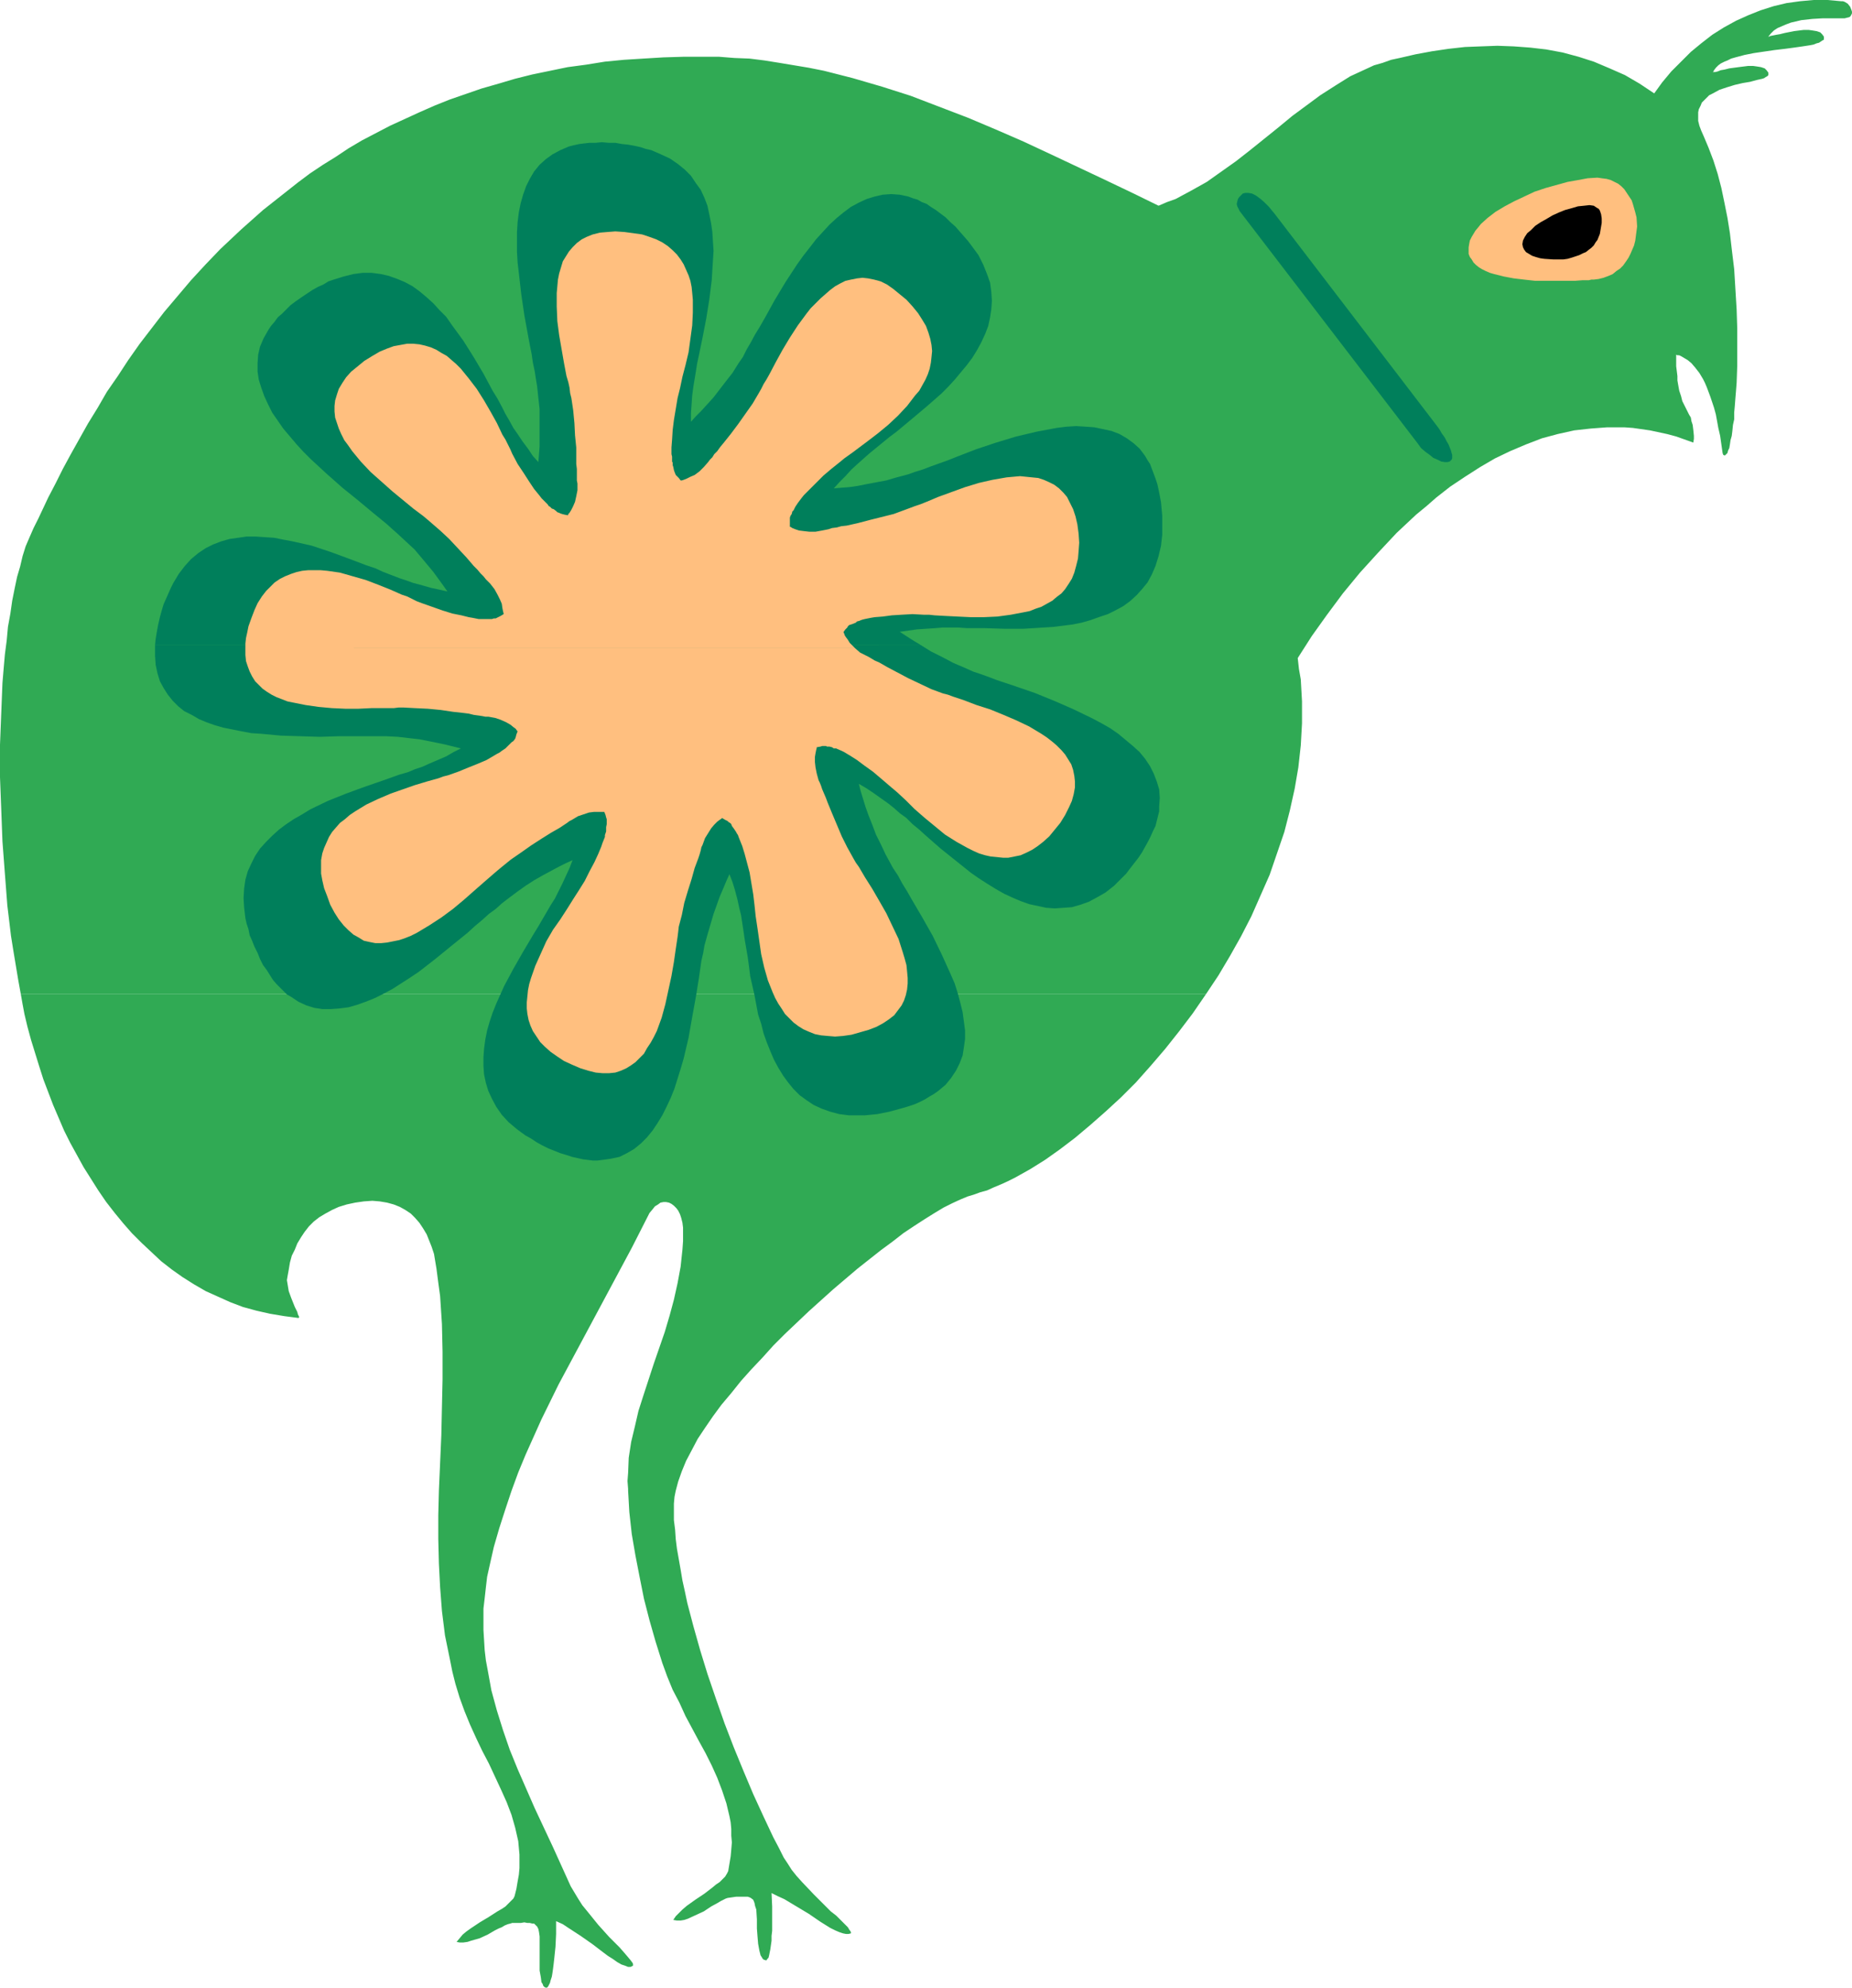 <?xml version="1.0" encoding="UTF-8" standalone="no"?>
<svg
   version="1.0"
   width="129.724mm"
   height="139.196mm"
   id="svg9"
   sodipodi:docname="Quail 1.wmf"
   xmlns:inkscape="http://www.inkscape.org/namespaces/inkscape"
   xmlns:sodipodi="http://sodipodi.sourceforge.net/DTD/sodipodi-0.dtd"
   xmlns="http://www.w3.org/2000/svg"
   xmlns:svg="http://www.w3.org/2000/svg">
  <sodipodi:namedview
     id="namedview9"
     pagecolor="#ffffff"
     bordercolor="#000000"
     borderopacity="0.25"
     inkscape:showpageshadow="2"
     inkscape:pageopacity="0.0"
     inkscape:pagecheckerboard="0"
     inkscape:deskcolor="#d1d1d1"
     inkscape:document-units="mm" />
  <defs
     id="defs1">
    <pattern
       id="WMFhbasepattern"
       patternUnits="userSpaceOnUse"
       width="6"
       height="6"
       x="0"
       y="0" />
  </defs>
  <path
     style="fill:#30aa54;fill-opacity:1;fill-rule:evenodd;stroke:none"
     d="m 5.494,263.048 0.485,2.747 0.485,2.585 0.808,3.393 0.97,3.555 2.101,6.786 1.131,3.555 1.293,3.393 1.293,3.393 1.454,3.393 1.454,3.393 1.616,3.232 1.778,3.232 1.778,3.232 1.939,3.07 1.939,3.07 2.101,3.07 2.262,2.908 2.262,2.747 2.262,2.585 2.586,2.585 2.586,2.424 2.586,2.424 2.909,2.262 2.747,1.939 3.07,1.939 3.07,1.777 3.232,1.454 3.232,1.454 3.394,1.293 3.555,0.969 3.555,0.808 3.878,0.646 3.717,0.485 0.162,-0.162 v -0.162 l -0.162,-0.323 -0.162,-0.323 -0.162,-0.646 -0.162,-0.323 -0.162,-0.323 -0.323,-0.646 -0.323,-0.808 -0.646,-1.616 -0.646,-1.777 -0.323,-1.939 -0.162,-0.969 0.162,-0.969 0.323,-1.777 0.323,-1.939 0.485,-1.777 0.808,-1.616 0.646,-1.616 0.97,-1.616 0.97,-1.454 1.131,-1.454 1.293,-1.293 1.454,-1.131 1.616,-0.969 1.778,-0.969 1.778,-0.808 2.101,-0.646 2.262,-0.485 2.262,-0.323 2.262,-0.162 1.939,0.162 1.939,0.323 1.778,0.485 1.616,0.646 1.454,0.808 1.454,0.969 1.131,1.131 1.131,1.293 0.97,1.454 0.97,1.616 0.646,1.616 0.646,1.616 0.646,1.939 0.323,1.939 0.323,1.939 0.485,3.716 0.485,3.555 0.485,7.433 0.162,7.271 v 7.433 l -0.162,7.271 -0.162,7.433 -0.646,14.704 -0.162,6.463 v 6.302 l 0.162,6.463 0.323,6.302 0.485,6.302 0.808,6.463 1.293,6.302 0.646,3.232 0.808,3.232 1.131,3.716 1.293,3.555 1.454,3.555 1.616,3.555 1.616,3.393 1.778,3.393 3.232,6.948 1.454,3.232 1.293,3.393 0.97,3.393 0.808,3.555 0.162,1.777 0.162,1.777 v 1.777 1.777 l -0.162,1.777 -0.323,1.777 -0.323,1.939 -0.485,1.939 -0.323,0.646 -0.646,0.646 -0.646,0.646 -0.808,0.808 -0.97,0.646 -1.131,0.646 -2.262,1.454 -2.424,1.454 -2.424,1.616 -1.131,0.808 -0.97,0.808 -0.808,0.969 -0.808,0.969 0.808,0.162 h 0.97 l 1.131,-0.162 0.97,-0.323 2.262,-0.646 2.101,-0.969 1.939,-1.131 0.97,-0.485 0.808,-0.323 0.808,-0.485 0.808,-0.323 0.646,-0.162 0.485,-0.162 h 1.131 1.131 l 0.97,-0.162 0.808,0.162 h 0.646 l 0.646,0.162 h 0.485 l 0.323,0.323 0.485,0.485 0.323,0.646 0.162,0.808 0.162,1.131 v 7.109 1.939 l 0.323,1.777 0.162,1.293 0.323,0.485 0.162,0.485 0.323,0.323 0.323,0.162 h 0.323 l 0.323,-0.323 0.162,-0.323 0.323,-0.646 0.162,-0.646 0.323,-0.969 0.162,-0.969 0.162,-1.131 0.162,-1.293 0.162,-1.454 0.323,-3.07 0.162,-3.393 v -3.393 l 1.778,0.808 1.454,0.969 3.232,2.1 3.232,2.262 2.747,2.101 1.293,0.969 1.293,0.808 1.131,0.808 1.131,0.646 0.97,0.323 0.808,0.323 h 0.646 l 0.646,-0.323 v 0 -0.323 -0.162 l -0.162,-0.323 -0.485,-0.646 -0.808,-0.969 -0.97,-1.131 -1.131,-1.293 -1.293,-1.293 -1.454,-1.454 -2.909,-3.232 -2.747,-3.393 -1.454,-1.777 -1.131,-1.777 -0.97,-1.616 -0.97,-1.616 -4.686,-10.341 -4.848,-10.341 -2.262,-5.17 -2.262,-5.17 -2.101,-5.17 -1.778,-5.17 -1.616,-5.17 -1.454,-5.332 -0.97,-5.332 -0.485,-2.585 -0.323,-2.747 -0.323,-5.332 v -2.747 -2.908 l 0.323,-2.747 0.323,-2.908 0.323,-2.747 0.646,-2.908 1.131,-5.009 1.454,-5.009 1.616,-5.009 1.616,-4.847 1.778,-4.847 1.939,-4.686 2.101,-4.686 2.101,-4.686 4.525,-9.21 4.848,-9.048 9.696,-18.097 4.848,-9.048 4.686,-9.21 0.808,-0.969 0.646,-0.808 0.808,-0.485 0.646,-0.485 0.808,-0.162 h 0.646 l 0.808,0.162 0.646,0.323 0.646,0.485 0.646,0.646 0.485,0.646 0.485,0.969 0.323,0.969 0.323,1.293 0.162,1.293 v 1.293 2.262 l -0.162,2.262 -0.485,4.524 -0.808,4.363 -0.97,4.363 -1.131,4.201 -1.293,4.363 -2.909,8.402 -2.747,8.402 -1.293,4.039 -0.97,4.201 -0.97,4.039 -0.646,4.201 -0.162,4.039 -0.162,2.101 0.162,2.1 v 0.485 l 0.323,5.655 0.646,5.817 0.97,5.655 1.131,5.817 1.131,5.655 1.454,5.655 1.616,5.655 1.778,5.655 1.293,3.555 1.454,3.555 1.778,3.393 1.616,3.555 3.555,6.625 1.778,3.232 1.616,3.232 1.454,3.232 1.293,3.393 1.131,3.393 0.808,3.393 0.323,1.616 0.162,1.777 v 1.777 l 0.162,1.777 -0.162,1.939 -0.162,1.777 -0.323,1.939 -0.323,1.939 -0.323,0.646 -0.485,0.808 -0.646,0.646 -0.808,0.808 -0.97,0.646 -0.97,0.808 -2.101,1.616 -2.424,1.616 -2.262,1.616 -1.131,0.969 -0.97,0.969 -0.808,0.808 -0.646,0.969 0.97,0.162 h 0.97 l 0.97,-0.162 0.97,-0.323 2.101,-0.969 2.101,-0.969 1.939,-1.293 1.778,-0.969 0.808,-0.485 0.646,-0.323 0.646,-0.323 0.485,-0.162 1.131,-0.162 1.131,-0.162 h 0.97 1.454 0.646 l 0.485,0.162 0.323,0.162 0.646,0.485 0.323,0.808 0.162,0.808 0.323,0.969 0.162,2.585 v 2.424 l 0.162,2.101 0.162,1.939 0.323,1.777 0.162,0.646 0.162,0.646 0.323,0.485 0.162,0.323 0.323,0.323 0.485,0.162 h 0.323 l 0.162,-0.323 0.323,-0.323 0.162,-0.646 0.162,-0.808 0.162,-0.808 0.162,-1.131 0.162,-1.131 v -1.293 l 0.162,-1.293 v -1.616 -1.454 -3.393 l -0.162,-3.555 1.616,0.808 1.778,0.808 3.232,1.939 3.232,1.939 3.07,2.1 1.293,0.808 1.293,0.808 1.293,0.646 1.131,0.485 0.97,0.323 0.808,0.162 h 0.646 l 0.646,-0.162 v -0.162 -0.162 l -0.162,-0.323 -0.162,-0.162 -0.485,-0.808 -0.808,-0.808 -1.131,-1.131 -0.485,-0.485 -0.646,-0.646 -1.454,-1.131 -1.454,-1.454 -3.07,-3.07 -3.07,-3.232 -1.454,-1.616 -1.293,-1.616 -1.131,-1.777 -0.97,-1.454 -1.293,-2.585 -1.454,-2.747 -2.586,-5.494 -2.747,-5.978 -2.586,-6.14 -2.586,-6.302 -2.424,-6.302 -2.262,-6.463 -2.262,-6.625 -1.939,-6.302 -1.778,-6.302 -1.616,-6.14 -0.646,-3.07 -0.646,-2.908 -0.485,-2.908 -0.485,-2.747 -0.485,-2.747 -0.323,-2.585 -0.162,-2.424 -0.323,-2.585 v -2.262 -2.1 l 0.162,-1.777 0.323,-1.616 0.646,-2.424 0.97,-2.747 1.131,-2.747 1.454,-2.747 1.616,-3.07 1.939,-2.908 2.101,-3.07 2.262,-3.07 2.586,-3.07 2.586,-3.232 2.747,-3.07 2.909,-3.07 2.909,-3.232 3.07,-3.07 6.302,-5.978 6.464,-5.817 3.232,-2.747 3.232,-2.747 3.07,-2.424 3.07,-2.424 3.07,-2.262 2.909,-2.262 2.909,-1.939 2.747,-1.777 2.586,-1.616 2.424,-1.454 2.262,-1.131 2.101,-0.969 1.939,-0.808 1.616,-0.485 1.778,-0.646 1.778,-0.485 1.778,-0.808 1.939,-0.808 1.778,-0.808 1.939,-0.969 4.04,-2.262 3.878,-2.424 3.878,-2.747 4.04,-3.07 4.04,-3.393 4.04,-3.555 4.04,-3.716 4.04,-4.039 3.878,-4.363 3.878,-4.524 3.717,-4.686 3.555,-4.686 3.555,-5.17 z"
     id="path1" />
  <path
     style="fill:#30aa54;fill-opacity:1;fill-rule:evenodd;stroke:none"
     d="m 319.321,263.048 3.232,-4.847 3.07,-5.17 2.909,-5.17 2.747,-5.332 2.424,-5.494 2.424,-5.494 1.939,-5.655 1.939,-5.655 1.454,-5.655 1.293,-5.817 0.97,-5.655 0.646,-5.817 0.323,-5.817 v -5.817 l -0.323,-5.817 -0.485,-2.747 -0.323,-2.908 3.717,-5.817 4.04,-5.655 4.202,-5.655 4.525,-5.494 4.848,-5.332 4.848,-5.17 2.586,-2.424 2.586,-2.424 2.747,-2.262 2.586,-2.262 3.717,-2.908 3.878,-2.585 4.04,-2.585 3.878,-2.262 4.04,-1.939 4.202,-1.777 4.202,-1.616 4.202,-1.131 4.363,-0.969 4.363,-0.485 4.363,-0.323 h 2.262 2.262 l 2.262,0.162 2.262,0.323 2.262,0.323 2.262,0.485 2.262,0.485 2.424,0.646 2.262,0.808 2.262,0.808 0.162,-0.969 v -0.808 l -0.162,-1.616 -0.162,-1.293 -0.323,-0.969 -0.162,-0.969 -0.485,-0.808 -0.808,-1.616 -0.485,-0.969 -0.485,-0.969 -0.323,-1.293 -0.485,-1.454 -0.323,-1.777 -0.162,-0.969 v -1.131 l -0.162,-1.293 -0.162,-1.293 v -1.454 -1.616 0 l 0.323,0.162 h 0.485 l 0.646,0.323 0.808,0.485 0.808,0.485 0.97,0.808 0.97,1.131 1.131,1.454 0.97,1.616 0.485,0.969 0.485,1.131 0.485,1.293 0.485,1.293 0.485,1.454 0.485,1.454 0.485,1.777 0.323,1.777 0.323,1.777 0.485,2.1 0.323,2.262 0.323,2.262 0.162,0.485 0.323,0.162 h 0.162 l 0.323,-0.323 0.323,-0.323 0.162,-0.646 0.323,-0.646 0.162,-0.969 0.162,-1.131 0.323,-1.131 0.162,-1.293 0.162,-1.616 0.323,-1.454 v -1.777 l 0.162,-1.777 0.162,-2.1 0.162,-1.939 0.162,-2.1 0.162,-4.524 v -4.847 -5.009 l -0.162,-5.009 -0.323,-5.332 -0.323,-5.332 -0.646,-5.332 -0.485,-4.201 -0.646,-4.039 -0.808,-4.039 -0.808,-3.878 -0.97,-3.716 -1.131,-3.555 -1.293,-3.393 -1.293,-3.07 -0.646,-1.454 -0.485,-1.293 -0.323,-1.293 v -1.131 -1.131 l 0.162,-0.808 0.485,-0.969 0.323,-0.808 0.646,-0.646 0.646,-0.646 0.646,-0.646 0.97,-0.485 1.778,-0.969 1.939,-0.646 2.101,-0.646 2.101,-0.485 1.939,-0.323 1.778,-0.485 1.454,-0.323 0.485,-0.162 0.485,-0.323 0.323,-0.162 0.323,-0.323 V 19.551 19.228 l -0.485,-0.646 -0.485,-0.485 -0.97,-0.323 -0.97,-0.162 -1.131,-0.162 h -1.293 l -2.586,0.323 -2.424,0.323 -1.293,0.323 -0.97,0.162 -0.808,0.323 -0.646,0.162 h -0.485 l -0.162,0.162 0.323,-0.646 0.485,-0.646 0.646,-0.646 0.646,-0.485 0.97,-0.485 0.808,-0.323 0.97,-0.485 1.131,-0.323 2.424,-0.646 2.424,-0.485 5.494,-0.808 2.747,-0.323 2.424,-0.323 2.262,-0.323 2.101,-0.323 0.808,-0.162 0.808,-0.323 0.646,-0.162 0.485,-0.323 0.485,-0.323 0.323,-0.162 V 10.179 9.695 l -0.485,-0.646 -0.485,-0.485 -0.97,-0.323 -0.97,-0.162 -1.131,-0.162 h -1.293 l -2.586,0.323 -2.424,0.485 -1.293,0.323 -0.97,0.162 -0.808,0.162 -0.808,0.162 -0.323,0.162 h -0.162 l 0.646,-0.808 0.808,-0.808 0.97,-0.646 1.131,-0.485 1.131,-0.485 1.293,-0.485 2.747,-0.646 2.909,-0.323 2.747,-0.162 h 3.878 0.97 0.97 l 0.646,-0.162 0.646,-0.162 0.323,-0.323 0.162,-0.323 0.162,-0.323 v -0.485 l -0.162,-0.485 -0.323,-0.808 -0.646,-0.808 -0.808,-0.485 -0.485,-0.162 h -0.485 L 483.83,0 h -3.717 l -3.555,0.323 -3.555,0.485 -3.394,0.808 -3.555,1.131 -3.232,1.293 -3.232,1.454 -3.232,1.777 -3.07,1.939 -2.909,2.262 -2.747,2.262 -2.586,2.585 -2.586,2.585 -2.424,2.908 -2.101,2.908 -1.939,-1.293 -1.939,-1.293 -3.878,-2.262 -4.04,-1.777 -4.202,-1.777 -4.04,-1.293 -4.202,-1.131 -4.363,-0.808 -4.202,-0.485 -4.363,-0.323 -4.363,-0.162 -4.363,0.162 -4.202,0.162 -4.363,0.485 -4.363,0.646 -4.363,0.808 -4.202,0.969 -2.262,0.485 -2.262,0.808 -2.262,0.646 -2.101,0.969 -2.101,0.969 -2.101,0.969 -3.878,2.424 -4.04,2.585 -3.717,2.747 -3.717,2.747 -3.717,3.07 -7.434,5.978 -3.717,2.908 -3.878,2.747 -3.878,2.747 -4.04,2.262 -2.101,1.131 -2.101,1.131 -2.262,0.808 -2.262,0.969 -6.949,-3.393 -7.11,-3.393 -14.382,-6.786 -7.272,-3.393 -7.434,-3.232 -7.272,-3.07 -7.595,-2.908 -7.595,-2.908 -7.595,-2.424 -7.757,-2.262 -7.595,-1.939 -4.04,-0.808 -3.878,-0.646 -3.878,-0.646 -4.04,-0.646 -3.878,-0.485 -4.04,-0.162 -4.04,-0.323 h -4.04 -5.333 l -5.333,0.162 -5.333,0.323 -5.171,0.323 -5.01,0.485 -5.01,0.808 -4.848,0.646 -4.686,0.969 -4.686,0.969 -4.525,1.131 -4.363,1.293 -4.525,1.293 -4.202,1.454 -4.202,1.454 -4.04,1.616 -4.04,1.777 -3.878,1.777 -3.878,1.777 -3.717,1.939 -3.717,1.939 -3.555,2.101 -3.394,2.262 -3.394,2.101 -3.394,2.262 -3.232,2.424 -3.07,2.424 -3.07,2.424 -3.07,2.424 -2.909,2.585 -2.909,2.585 -5.494,5.17 -3.878,4.039 -3.878,4.201 -3.555,4.201 -3.555,4.201 -3.232,4.201 -3.232,4.201 -3.07,4.363 -2.747,4.201 -2.909,4.201 -2.424,4.201 -2.586,4.201 -2.262,4.039 -2.262,4.039 -2.101,3.878 -1.939,3.878 -1.939,3.716 -1.293,2.747 -1.293,2.747 -1.293,2.585 -1.131,2.585 -0.97,2.262 -0.808,2.585 -0.646,2.747 -0.808,2.747 -0.646,3.07 -0.646,3.232 -0.485,3.393 -0.646,3.555 -0.323,3.555 -0.485,3.716 -0.323,3.716 -0.323,3.878 -0.162,4.039 -0.162,4.039 L 0,197.124 v 8.564 l 0.323,8.402 0.323,8.564 0.646,8.564 0.646,8.402 0.97,8.079 0.646,4.039 0.646,3.878 0.646,3.878 0.646,3.555 z"
     id="path2" />
  <path
     style="fill:#ffbf7f;fill-opacity:1;fill-rule:evenodd;stroke:none"
     d="m 422.907,47.019 -2.586,0.162 -2.586,0.485 -2.747,0.485 -2.909,0.808 -2.909,0.808 -2.909,0.969 -2.747,1.293 -2.747,1.293 -2.424,1.293 -2.424,1.454 -2.101,1.616 -1.778,1.616 -0.646,0.808 -0.808,0.969 -0.485,0.808 -0.485,0.808 -0.485,0.969 -0.162,0.808 -0.162,0.969 v 0.808 0.969 l 0.323,0.808 0.485,0.646 0.485,0.808 0.646,0.646 0.808,0.646 0.808,0.485 0.97,0.485 1.131,0.485 1.131,0.323 2.586,0.646 2.586,0.485 2.747,0.323 2.909,0.323 h 2.909 5.333 2.262 l 2.101,-0.162 h 0.97 0.646 l 0.646,-0.162 h 0.646 l 1.293,-0.162 1.293,-0.323 1.293,-0.485 1.131,-0.485 0.97,-0.808 0.97,-0.646 0.808,-0.808 0.808,-1.131 0.646,-0.969 0.485,-0.969 0.485,-1.131 0.485,-1.131 0.323,-1.293 0.162,-1.293 0.323,-2.424 -0.162,-2.424 -0.323,-1.293 -0.323,-1.131 -0.323,-1.131 -0.323,-0.969 -0.646,-0.969 -0.646,-0.969 -0.646,-0.969 -0.808,-0.808 -0.808,-0.646 -0.97,-0.485 -0.97,-0.485 -1.131,-0.323 -1.293,-0.162 z"
     id="path3" />
  <path
     style="fill:#000000;fill-opacity:1;fill-rule:evenodd;stroke:none"
     d="m 403.676,62.692 0.646,-0.969 0.97,-0.808 1.131,-1.131 1.454,-0.969 1.454,-0.808 1.616,-0.969 1.778,-0.808 1.616,-0.646 1.778,-0.485 1.616,-0.485 1.616,-0.162 1.454,-0.162 1.131,0.162 0.97,0.646 0.323,0.162 0.323,0.485 0.162,0.485 0.162,0.485 0.162,1.131 v 1.131 l -0.162,0.969 -0.162,0.969 -0.162,0.969 -0.323,0.808 -0.323,0.808 -0.485,0.646 -0.485,0.808 -0.646,0.646 -0.646,0.485 -0.808,0.646 -0.808,0.323 -0.97,0.485 -0.97,0.323 -0.97,0.323 -1.131,0.323 -1.131,0.162 h -2.586 l -2.424,-0.162 -1.131,-0.162 -1.131,-0.323 -0.97,-0.323 -0.808,-0.485 -0.808,-0.485 -0.485,-0.646 -0.323,-0.646 -0.162,-0.808 0.162,-0.969 z"
     id="path4" />
  <path
     style="fill:#007f5b;fill-opacity:1;fill-rule:evenodd;stroke:none"
     d="m 337.42,56.552 42.662,55.744 0.97,1.293 0.646,1.131 0.808,1.131 0.485,0.969 0.485,0.808 0.323,0.808 0.323,0.808 0.162,0.646 0.162,0.485 v 0.969 l -0.162,0.323 -0.485,0.485 -0.646,0.162 h -0.646 l -0.97,-0.162 -0.97,-0.485 -1.131,-0.485 -0.97,-0.808 -1.131,-0.808 -1.131,-0.969 -0.808,-1.131 -47.187,-61.561 -0.323,-0.646 -0.323,-0.646 -0.162,-0.646 0.162,-0.646 0.162,-0.646 0.323,-0.485 0.485,-0.485 0.485,-0.485 0.646,-0.162 h 0.808 l 0.97,0.162 0.97,0.485 1.131,0.808 1.131,0.969 0.646,0.646 0.646,0.646 0.646,0.808 z"
     id="path5" />
  <path
     style="fill:#007f5b;fill-opacity:1;fill-rule:evenodd;stroke:none"
     d="m 243.854,170.787 -1.616,-0.969 -1.293,-0.808 -2.747,-1.777 2.262,-0.323 2.262,-0.323 2.424,-0.162 2.424,-0.162 1.939,-0.162 h 4.202 l 2.262,0.162 h 4.848 l 5.01,0.162 h 5.171 l 5.171,-0.323 2.586,-0.162 2.586,-0.323 2.586,-0.323 2.424,-0.485 2.262,-0.646 2.262,-0.808 2.424,-0.808 1.939,-0.969 2.101,-1.131 1.778,-1.293 1.778,-1.616 1.454,-1.616 1.454,-1.777 1.131,-2.101 0.97,-2.262 0.808,-2.585 0.646,-2.747 0.323,-2.908 v -1.616 -1.777 -1.616 l -0.162,-1.777 -0.162,-1.777 -0.323,-1.777 -0.323,-1.616 -0.323,-1.454 -0.485,-1.454 -0.485,-1.293 -0.485,-1.293 -0.485,-1.293 -0.646,-0.969 -0.646,-1.131 -1.454,-1.939 -1.616,-1.454 -1.778,-1.293 -1.939,-1.131 -2.101,-0.808 -2.262,-0.485 -2.262,-0.485 -2.262,-0.162 -2.586,-0.162 -2.586,0.162 -2.586,0.323 -2.586,0.485 -2.586,0.485 -5.494,1.293 -5.333,1.616 -5.333,1.777 -5.01,1.939 -2.424,0.969 -2.262,0.808 -2.262,0.808 -2.101,0.808 -2.101,0.646 -1.778,0.646 -3.07,0.808 -2.747,0.808 -2.586,0.485 -2.586,0.485 -2.424,0.485 -2.262,0.323 -2.101,0.162 -1.939,0.162 1.454,-1.616 1.616,-1.616 1.616,-1.777 1.778,-1.616 1.454,-1.293 1.454,-1.293 1.778,-1.454 1.778,-1.454 1.778,-1.454 1.939,-1.454 3.878,-3.232 4.04,-3.393 3.878,-3.393 1.778,-1.777 1.778,-1.939 1.616,-1.939 1.616,-1.939 1.454,-1.939 1.293,-2.101 1.131,-2.101 0.97,-2.101 0.808,-2.101 0.485,-2.262 0.323,-2.101 0.162,-2.262 -0.162,-2.424 -0.323,-2.424 -0.808,-2.262 -0.97,-2.424 -1.293,-2.585 -1.778,-2.424 -0.97,-1.293 -1.131,-1.293 -1.131,-1.293 -1.131,-1.293 -1.293,-1.131 -1.293,-1.293 -1.293,-0.969 -1.293,-0.969 -1.293,-0.808 -1.131,-0.808 -1.293,-0.485 -1.131,-0.646 -1.131,-0.323 -1.293,-0.485 -2.262,-0.485 -2.262,-0.162 -2.262,0.162 -2.101,0.485 -2.101,0.646 -2.101,0.969 -2.101,1.131 -1.939,1.454 -1.778,1.454 -1.939,1.777 -1.778,1.939 -1.778,1.939 -1.616,2.101 -1.778,2.262 -1.616,2.262 -3.07,4.686 -2.909,4.847 -2.586,4.686 -1.293,2.262 -1.293,2.101 -1.131,2.101 -1.131,1.939 -0.97,1.939 -1.131,1.616 -1.616,2.585 -1.778,2.262 -1.616,2.101 -1.616,2.1 -1.616,1.777 -1.616,1.777 -1.454,1.454 -1.293,1.454 v -1.131 -1.131 l 0.162,-2.262 0.162,-2.424 0.323,-2.424 0.323,-1.939 0.323,-1.939 0.323,-2.101 0.485,-2.262 0.97,-4.686 0.97,-5.009 0.808,-5.009 0.646,-5.17 0.323,-5.17 0.162,-2.585 -0.162,-2.424 -0.162,-2.585 -0.323,-2.262 -0.485,-2.424 -0.485,-2.262 -0.808,-2.101 -0.97,-2.101 -1.293,-1.777 -1.293,-1.939 -1.616,-1.616 -1.778,-1.454 -2.101,-1.454 -2.424,-1.131 -2.586,-1.131 -1.454,-0.323 -1.454,-0.485 -1.454,-0.323 -1.778,-0.323 -1.616,-0.162 -1.778,-0.323 h -1.778 l -1.778,-0.162 -1.616,0.162 h -1.616 l -1.454,0.162 -1.293,0.162 -1.454,0.323 -1.293,0.323 -1.131,0.485 -1.131,0.485 -2.101,1.131 -1.778,1.293 -1.616,1.454 -1.454,1.777 -1.131,1.939 -0.97,1.939 -0.808,2.262 -0.646,2.262 -0.485,2.424 -0.323,2.585 -0.162,2.585 v 2.585 2.747 l 0.162,2.747 0.323,2.747 0.646,5.655 0.808,5.494 0.97,5.332 0.485,2.585 0.485,2.424 0.323,2.262 0.485,2.262 0.323,2.101 0.323,1.939 0.323,3.07 0.323,2.908 v 2.747 5.009 2.262 l -0.162,2.1 -0.162,1.939 -1.454,-1.616 -1.293,-1.939 -1.454,-1.939 -1.293,-1.939 -1.131,-1.616 -0.97,-1.777 -1.131,-1.939 -0.97,-1.939 -1.131,-2.1 -1.293,-2.101 -2.424,-4.524 -2.586,-4.363 -2.747,-4.363 -3.07,-4.201 -1.454,-2.101 -1.778,-1.777 -1.616,-1.777 -1.778,-1.616 -1.939,-1.616 -1.778,-1.293 -2.101,-1.131 -1.939,-0.808 -2.262,-0.808 -2.101,-0.485 -2.424,-0.323 h -2.424 l -2.424,0.323 -2.586,0.646 -2.586,0.808 -1.454,0.485 -1.293,0.808 -1.454,0.646 -1.454,0.808 -1.454,0.969 -1.454,0.969 -1.616,1.131 -1.293,0.969 -1.131,1.131 -1.131,1.131 -1.131,0.969 -0.808,1.131 -0.97,1.131 -0.646,0.969 -1.293,2.262 -0.97,2.262 -0.485,2.101 -0.162,2.262 v 2.262 l 0.323,2.101 0.646,2.1 0.808,2.262 0.97,2.1 1.131,2.262 1.454,2.1 1.454,2.101 1.778,2.1 1.778,2.101 1.778,1.939 1.939,1.939 4.202,3.878 4.202,3.716 4.202,3.393 1.939,1.616 1.939,1.616 1.778,1.454 1.778,1.454 1.616,1.454 1.454,1.293 2.262,2.1 2.101,1.939 1.778,2.101 1.616,1.939 1.616,1.939 1.293,1.777 1.293,1.777 1.131,1.616 -2.101,-0.485 -2.262,-0.485 -2.262,-0.646 -2.424,-0.646 -1.778,-0.646 -1.939,-0.646 -2.101,-0.808 -2.101,-0.808 -2.101,-0.969 -2.424,-0.808 -4.686,-1.777 -4.848,-1.777 -4.848,-1.616 -5.01,-1.131 -2.586,-0.485 -2.424,-0.485 -2.424,-0.162 -2.424,-0.162 h -2.424 l -2.262,0.323 -2.262,0.323 -2.262,0.646 -2.101,0.808 -1.939,0.969 -1.939,1.293 -1.939,1.616 -1.616,1.777 -1.616,2.101 -1.454,2.424 -0.646,1.293 -0.646,1.454 -0.646,1.454 -0.646,1.454 -0.485,1.616 -0.485,1.777 -0.485,2.1 -0.323,1.777 -0.323,1.939 -0.162,1.616 z"
     id="path6" />
  <path
     style="fill:#007f5b;fill-opacity:1;fill-rule:evenodd;stroke:none"
     d="m 41.046,170.787 v 2.747 l 0.162,2.424 0.485,2.262 0.646,2.101 0.97,1.777 1.131,1.777 1.293,1.616 1.454,1.454 1.616,1.293 1.939,0.969 1.939,1.131 1.939,0.808 2.262,0.808 2.262,0.646 2.424,0.485 2.424,0.485 2.586,0.485 2.586,0.162 5.171,0.485 5.171,0.162 5.171,0.162 5.01,-0.162 h 4.525 6.302 1.778 l 3.07,0.162 2.747,0.323 2.909,0.323 2.424,0.485 2.424,0.485 2.262,0.485 1.939,0.485 1.939,0.485 -1.939,0.969 -1.939,1.131 -2.262,0.969 -2.262,0.969 -1.778,0.808 -1.939,0.646 -1.939,0.808 -2.262,0.646 -4.525,1.616 -4.686,1.616 -4.848,1.777 -4.848,1.939 -4.686,2.262 -2.101,1.293 -2.262,1.293 -1.939,1.293 -1.939,1.454 -1.778,1.616 -1.616,1.616 -1.616,1.777 -1.293,1.939 -0.97,1.939 -0.97,2.1 -0.646,2.262 -0.323,2.262 -0.162,2.585 0.162,2.585 0.323,2.747 0.323,1.454 0.485,1.454 0.323,1.616 0.646,1.454 0.646,1.616 0.808,1.616 0.646,1.616 0.808,1.616 0.97,1.293 0.808,1.293 0.808,1.293 0.97,1.131 0.97,0.969 0.97,0.969 0.808,0.808 1.131,0.646 1.939,1.293 2.101,0.969 2.101,0.646 2.101,0.323 h 2.262 l 2.262,-0.162 2.424,-0.323 2.262,-0.646 2.262,-0.808 2.424,-0.969 2.262,-1.131 2.424,-1.293 2.262,-1.454 2.262,-1.454 2.424,-1.616 4.363,-3.393 4.363,-3.555 4.202,-3.393 1.939,-1.777 1.939,-1.616 1.778,-1.616 1.778,-1.293 1.616,-1.454 1.454,-1.131 2.586,-1.939 2.262,-1.616 2.262,-1.454 2.262,-1.293 2.101,-1.131 2.101,-1.131 1.939,-0.969 1.778,-0.808 -0.808,2.101 -0.97,2.1 -0.97,2.101 -1.131,2.262 -0.808,1.616 -1.131,1.777 -1.131,1.939 -1.131,1.939 -1.131,1.939 -1.293,2.101 -2.586,4.363 -2.586,4.524 -2.424,4.524 -2.101,4.686 -0.97,2.424 -0.808,2.424 -0.646,2.262 -0.485,2.424 -0.323,2.424 -0.162,2.262 v 2.262 l 0.162,2.262 0.485,2.262 0.646,2.101 0.97,2.101 1.131,2.1 1.454,2.101 1.778,1.939 2.101,1.777 1.293,0.969 1.131,0.808 1.454,0.808 1.454,0.969 1.454,0.808 1.616,0.808 1.616,0.646 1.616,0.646 1.616,0.485 1.454,0.485 1.454,0.323 1.454,0.323 1.293,0.162 1.293,0.162 h 1.293 l 1.293,-0.162 2.262,-0.323 2.262,-0.485 1.939,-0.969 1.939,-1.131 1.778,-1.454 1.616,-1.616 1.454,-1.777 1.293,-1.939 1.293,-2.101 1.131,-2.262 1.131,-2.424 0.97,-2.424 0.808,-2.585 0.808,-2.585 0.808,-2.747 1.293,-5.494 0.97,-5.494 0.97,-5.332 0.808,-5.009 0.323,-2.262 0.323,-2.262 0.485,-2.1 0.323,-1.939 0.808,-2.908 0.808,-2.747 0.808,-2.747 0.808,-2.262 0.808,-2.262 0.97,-2.262 0.808,-1.939 0.808,-1.777 0.808,2.101 0.646,2.1 0.646,2.424 0.485,2.262 0.485,1.939 0.323,2.101 0.323,2.1 0.323,2.262 0.808,4.686 0.323,2.424 0.323,2.585 1.131,5.009 0.97,5.17 0.808,2.424 0.646,2.585 0.808,2.262 0.97,2.424 0.97,2.262 1.131,2.1 1.293,2.101 1.293,1.777 1.454,1.777 1.616,1.616 1.778,1.293 1.939,1.293 2.101,0.969 2.262,0.808 2.424,0.646 2.586,0.323 h 2.747 1.454 l 1.616,-0.162 1.616,-0.162 1.616,-0.323 1.616,-0.323 1.778,-0.485 1.778,-0.485 1.616,-0.485 1.454,-0.485 1.454,-0.646 1.293,-0.646 1.293,-0.808 1.131,-0.646 1.131,-0.808 0.97,-0.808 0.97,-0.808 1.454,-1.777 1.293,-1.939 0.97,-1.939 0.808,-2.101 0.323,-2.1 0.323,-2.262 v -2.262 l -0.323,-2.424 -0.323,-2.424 -0.646,-2.585 -0.646,-2.424 -0.808,-2.585 -1.131,-2.585 -2.262,-5.009 -2.424,-5.009 -2.747,-4.847 -2.747,-4.686 -1.293,-2.262 -1.293,-2.101 -1.131,-2.1 -1.293,-1.939 -0.97,-1.777 -0.97,-1.777 -1.293,-2.747 -1.293,-2.585 -0.97,-2.585 -0.97,-2.424 -0.808,-2.262 -0.646,-2.1 -0.646,-2.101 -0.485,-1.939 1.939,1.131 1.939,1.293 3.878,2.747 1.616,1.293 1.454,1.293 1.778,1.293 1.616,1.616 1.778,1.454 1.778,1.616 3.878,3.393 4.04,3.232 4.04,3.232 2.101,1.454 2.262,1.454 2.101,1.293 2.262,1.293 2.101,0.969 2.262,0.969 2.262,0.808 2.262,0.485 2.262,0.485 2.262,0.162 2.262,-0.162 2.262,-0.162 2.262,-0.646 2.262,-0.808 2.101,-1.131 2.262,-1.293 2.262,-1.777 2.101,-2.1 1.131,-1.131 0.97,-1.293 1.131,-1.454 1.131,-1.454 0.97,-1.454 0.808,-1.454 0.808,-1.454 0.646,-1.293 0.646,-1.454 0.646,-1.293 0.323,-1.293 0.323,-1.293 0.323,-1.293 v -1.293 l 0.162,-2.262 -0.162,-2.262 -0.646,-2.101 -0.808,-2.1 -0.97,-1.939 -1.293,-1.939 -1.454,-1.777 -1.778,-1.616 -1.939,-1.616 -1.939,-1.616 -2.101,-1.454 -2.262,-1.293 -2.424,-1.293 -5.01,-2.424 -5.171,-2.262 -5.171,-2.1 -5.171,-1.777 -2.424,-0.808 -2.424,-0.808 -2.101,-0.808 -2.262,-0.808 -1.939,-0.646 -1.778,-0.808 -3.394,-1.454 -3.07,-1.616 -2.909,-1.454 -2.586,-1.616 z"
     id="path7" />
  <path
     style="fill:#ffbf7f;fill-opacity:1;fill-rule:evenodd;stroke:none"
     d="m 226.401,171.595 -0.808,-0.808 -0.646,-0.646 -0.485,-0.808 -0.485,-0.646 -0.323,-0.485 -0.162,-0.485 -0.162,-0.323 v -0.162 l 0.485,-0.646 0.485,-0.485 0.162,-0.323 0.323,-0.323 0.485,-0.162 0.485,-0.162 0.808,-0.323 0.323,-0.323 0.646,-0.162 0.323,-0.162 0.485,-0.162 0.646,-0.162 0.808,-0.162 0.808,-0.162 0.97,-0.162 2.101,-0.162 2.424,-0.323 2.586,-0.162 2.909,-0.162 2.909,0.162 h 1.454 l 1.454,0.162 2.909,0.162 3.232,0.162 3.394,0.162 h 3.555 l 3.555,-0.162 3.555,-0.485 3.394,-0.646 1.616,-0.323 1.616,-0.646 1.454,-0.485 1.454,-0.808 1.454,-0.808 1.131,-0.969 1.293,-0.969 0.97,-1.131 0.97,-1.454 0.808,-1.293 0.646,-1.616 0.485,-1.777 0.485,-1.939 0.162,-1.939 0.162,-2.262 -0.162,-2.424 -0.323,-2.424 -0.485,-2.101 -0.646,-1.939 -0.808,-1.616 -0.808,-1.616 -0.97,-1.131 -1.131,-1.131 -1.293,-0.969 -1.293,-0.646 -1.454,-0.646 -1.454,-0.485 -1.616,-0.162 -1.616,-0.162 -1.616,-0.162 -1.778,0.162 -1.778,0.162 -3.717,0.646 -3.555,0.808 -3.717,1.131 -3.555,1.293 -3.555,1.293 -3.07,1.293 -1.616,0.646 -1.454,0.485 -1.293,0.485 -1.293,0.485 -3.07,1.131 -3.232,0.808 -3.232,0.808 -3.07,0.808 -2.909,0.646 -1.454,0.162 -1.131,0.323 -1.293,0.162 -0.97,0.323 -0.808,0.162 -0.808,0.162 -1.778,0.323 h -1.616 l -1.454,-0.162 -1.293,-0.162 -0.97,-0.323 -0.808,-0.323 -0.485,-0.323 h -0.162 v 0 -2.101 -0.323 l 0.162,-0.485 0.323,-0.485 0.162,-0.646 0.323,-0.323 0.323,-0.646 0.162,-0.323 0.323,-0.485 0.323,-0.485 0.485,-0.646 0.485,-0.646 0.646,-0.808 1.454,-1.454 1.778,-1.777 1.939,-1.939 2.101,-1.777 2.424,-1.939 0.97,-0.808 2.262,-1.616 1.293,-0.969 1.293,-0.969 1.293,-0.969 2.747,-2.1 2.747,-2.262 2.586,-2.424 2.424,-2.585 2.101,-2.747 1.131,-1.293 0.808,-1.454 0.808,-1.454 0.646,-1.454 0.485,-1.454 0.323,-1.616 0.162,-1.454 0.162,-1.616 -0.162,-1.616 -0.323,-1.616 -0.485,-1.616 -0.646,-1.777 -0.97,-1.616 -1.131,-1.777 -1.454,-1.777 -1.616,-1.777 -1.778,-1.454 -1.778,-1.454 -1.616,-1.131 -1.616,-0.808 -1.778,-0.485 -1.616,-0.323 -1.454,-0.162 -1.454,0.162 -1.616,0.323 -1.454,0.323 -1.293,0.646 -1.454,0.808 -1.293,0.969 -1.293,1.131 -1.293,1.131 -1.293,1.293 -1.293,1.293 -1.131,1.454 -2.262,3.07 -2.101,3.232 -1.939,3.232 -1.778,3.232 -1.616,3.07 -0.808,1.454 -0.808,1.293 -0.646,1.293 -0.646,1.131 -1.616,2.747 -1.939,2.747 -1.939,2.747 -1.939,2.585 -1.939,2.424 -0.808,0.969 -0.808,1.131 -0.808,0.808 -0.485,0.808 -0.646,0.646 -0.485,0.646 -1.131,1.293 -1.131,1.131 -1.293,0.969 -1.131,0.485 -0.97,0.485 -0.808,0.323 -0.485,0.162 h -0.162 -0.162 l -0.485,-0.646 -0.485,-0.485 -0.323,-0.323 -0.323,-0.808 -0.162,-0.485 -0.162,-0.808 -0.162,-0.485 v -0.646 l -0.162,-0.323 v -0.485 -0.808 l -0.162,-0.646 v -1.777 l 0.162,-2.1 0.162,-2.585 0.323,-2.585 0.485,-2.908 0.485,-2.908 0.323,-1.293 0.323,-1.293 0.646,-3.07 0.808,-3.07 0.808,-3.393 0.485,-3.555 0.485,-3.555 0.162,-3.393 v -3.393 l -0.162,-1.777 -0.162,-1.616 -0.323,-1.616 -0.485,-1.454 -0.646,-1.454 -0.646,-1.454 -0.808,-1.293 -0.97,-1.293 -1.131,-1.131 -1.293,-1.131 -1.454,-0.969 -1.616,-0.808 -1.778,-0.646 -1.939,-0.646 -2.262,-0.323 -2.424,-0.323 -2.424,-0.162 -2.101,0.162 -1.939,0.162 -1.939,0.485 -1.616,0.646 -1.293,0.646 -1.293,0.969 -1.131,1.131 -0.97,1.131 -0.808,1.293 -0.808,1.293 -0.485,1.616 -0.485,1.616 -0.323,1.616 -0.162,1.777 -0.162,1.777 v 1.777 1.777 l 0.162,3.878 0.485,3.716 0.646,3.716 0.646,3.716 0.646,3.393 0.485,1.616 0.323,1.454 0.162,1.454 0.323,1.293 0.485,3.232 0.323,3.393 0.162,3.232 0.323,3.232 v 3.07 1.293 l 0.162,1.293 v 1.131 1.131 0.808 l 0.162,0.808 v 1.777 l -0.323,1.616 -0.323,1.454 -0.485,1.131 -0.485,0.969 -0.485,0.808 -0.323,0.323 v 0.162 l -0.162,0.162 -0.808,-0.162 -0.646,-0.162 -0.485,-0.162 -0.323,-0.162 -0.485,-0.162 -0.323,-0.323 -0.646,-0.485 -0.485,-0.162 -0.485,-0.485 -0.323,-0.162 -0.323,-0.485 -0.485,-0.485 -0.485,-0.485 -0.646,-0.646 -0.485,-0.646 -1.454,-1.777 -1.293,-1.939 -1.454,-2.262 -1.616,-2.424 -1.454,-2.747 -0.485,-1.131 -0.646,-1.293 -0.646,-1.293 -0.808,-1.293 -1.454,-3.07 -1.616,-2.908 -1.778,-3.07 -1.939,-3.07 -2.101,-2.747 -2.101,-2.585 -1.293,-1.293 -1.131,-0.969 -1.293,-1.131 -1.454,-0.808 -1.293,-0.808 -1.454,-0.646 -1.616,-0.485 -1.454,-0.323 -1.616,-0.162 h -1.616 l -1.778,0.323 -1.778,0.323 -1.778,0.646 -1.939,0.808 -1.939,1.131 -2.101,1.293 -1.778,1.454 -1.778,1.454 -1.293,1.454 -0.97,1.454 -0.97,1.616 -0.485,1.454 -0.485,1.616 -0.162,1.454 v 1.454 l 0.162,1.616 0.485,1.454 0.485,1.454 0.646,1.454 0.808,1.616 0.97,1.293 1.131,1.616 2.262,2.747 2.586,2.747 2.909,2.585 2.909,2.585 2.747,2.262 2.747,2.262 1.293,0.969 1.293,0.969 0.97,0.808 1.131,0.969 2.424,2.1 2.424,2.262 2.262,2.424 2.262,2.424 0.97,1.131 0.97,1.131 0.97,0.969 0.808,0.969 0.808,0.808 0.646,0.808 0.323,0.323 0.323,0.323 0.485,0.485 1.131,1.454 0.808,1.454 0.646,1.293 0.485,1.131 0.162,1.131 0.162,0.808 0.162,0.646 v 0.162 l -0.808,0.485 -0.646,0.323 -0.323,0.162 -0.323,0.162 h -0.485 l -0.485,0.162 h -0.808 -0.485 -0.646 -0.97 -0.646 l -0.808,-0.162 -0.808,-0.162 -0.97,-0.162 -1.939,-0.485 -2.424,-0.485 -2.586,-0.808 -2.747,-0.969 -2.747,-0.969 -1.293,-0.485 -1.293,-0.646 -1.293,-0.646 -1.454,-0.485 -2.909,-1.293 -3.232,-1.293 -3.394,-1.293 -3.394,-0.969 -3.394,-0.969 -3.394,-0.485 -1.778,-0.162 h -1.616 -1.616 l -1.616,0.162 -1.454,0.323 -1.454,0.485 -1.616,0.646 -1.293,0.646 -1.454,0.969 -1.131,1.131 -1.131,1.131 -1.131,1.454 -1.131,1.777 -0.808,1.777 -0.808,2.1 -0.808,2.262 -0.323,1.616 -0.323,1.454 -0.162,1.454 v 1.293 z"
     id="path8" />
  <path
     style="fill:#ffbf7f;fill-opacity:1;fill-rule:evenodd;stroke:none"
     d="m 64.963,171.595 v 1.777 l 0.162,1.616 0.485,1.454 0.485,1.293 0.646,1.293 0.808,1.293 0.97,0.969 0.97,0.969 1.131,0.808 1.293,0.808 1.293,0.646 2.909,1.131 1.616,0.323 3.232,0.646 3.394,0.485 3.555,0.323 3.555,0.162 h 3.394 l 3.394,-0.162 h 3.07 2.909 l 1.293,-0.162 h 1.293 l 3.07,0.162 3.394,0.162 3.394,0.323 3.232,0.485 2.909,0.323 1.293,0.162 1.293,0.323 1.131,0.162 1.131,0.162 0.808,0.162 h 0.808 l 1.778,0.323 1.454,0.485 1.454,0.646 1.131,0.646 0.808,0.646 0.646,0.485 0.323,0.485 0.162,0.162 -0.323,0.808 -0.162,0.646 -0.162,0.485 -0.485,0.646 -0.485,0.323 -0.485,0.485 -0.808,0.808 -0.323,0.323 -0.485,0.323 -0.485,0.323 -0.646,0.485 -0.646,0.323 -0.808,0.485 -1.939,1.131 -2.262,0.969 -2.424,0.969 -2.747,1.131 -2.747,0.969 -1.293,0.323 -1.293,0.485 -2.909,0.808 -3.232,0.969 -3.232,1.131 -3.232,1.131 -3.394,1.454 -3.07,1.454 -2.909,1.777 -1.454,0.969 -1.293,1.131 -1.293,0.969 -1.131,1.293 -0.97,1.131 -0.808,1.293 -0.646,1.454 -0.646,1.454 -0.485,1.454 -0.323,1.777 v 1.616 1.939 l 0.323,1.777 0.485,2.101 0.808,2.101 0.808,2.262 1.131,2.1 1.131,1.777 1.293,1.616 1.293,1.293 1.293,1.131 1.454,0.808 1.293,0.808 1.454,0.323 1.616,0.323 h 1.454 l 1.616,-0.162 1.616,-0.323 1.616,-0.323 1.454,-0.485 1.616,-0.646 1.616,-0.808 3.232,-1.939 3.232,-2.101 3.07,-2.262 2.909,-2.424 2.747,-2.424 2.586,-2.262 2.424,-2.101 1.131,-0.969 0.97,-0.808 2.586,-2.101 2.586,-1.777 2.747,-1.939 2.747,-1.777 2.586,-1.616 1.131,-0.646 1.131,-0.646 0.97,-0.646 0.97,-0.646 0.646,-0.485 0.646,-0.323 1.616,-0.969 1.454,-0.485 1.454,-0.485 1.293,-0.162 h 1.131 0.808 0.646 0.162 l 0.323,0.808 0.162,0.646 0.162,0.485 v 0.485 0.323 0.485 l -0.162,0.808 v 0.485 0.646 l -0.162,0.485 -0.162,0.485 v 0.485 l -0.323,0.808 -0.323,0.808 -0.323,0.969 -0.808,1.939 -0.97,2.1 -1.293,2.424 -1.293,2.585 -1.616,2.585 -1.454,2.262 -1.616,2.585 -1.778,2.747 -1.939,2.747 -1.778,3.07 -1.454,3.232 -1.454,3.232 -1.131,3.232 -0.485,1.616 -0.323,1.616 -0.162,1.616 -0.162,1.616 v 1.616 l 0.162,1.454 0.323,1.616 0.485,1.454 0.646,1.454 0.97,1.454 0.97,1.454 1.293,1.293 1.454,1.293 1.616,1.131 1.939,1.293 2.101,0.969 2.262,0.969 2.101,0.646 1.939,0.485 1.778,0.162 h 1.778 l 1.616,-0.162 1.454,-0.485 1.454,-0.646 1.293,-0.808 1.131,-0.808 1.131,-1.131 1.131,-1.131 0.808,-1.454 0.97,-1.454 0.808,-1.454 0.808,-1.616 1.293,-3.555 0.97,-3.555 0.808,-3.716 0.808,-3.716 0.646,-3.716 0.485,-3.393 0.485,-3.232 0.162,-1.293 0.162,-1.454 0.808,-3.07 0.646,-3.232 0.97,-3.232 0.97,-3.07 0.808,-2.908 0.485,-1.293 0.485,-1.293 0.323,-0.969 0.323,-1.131 0.162,-0.808 0.323,-0.646 0.646,-1.777 0.808,-1.293 0.808,-1.293 0.808,-0.969 0.808,-0.808 0.646,-0.485 0.485,-0.323 0.162,-0.162 v 0 l 0.808,0.485 0.646,0.323 0.323,0.323 0.323,0.162 0.323,0.323 0.162,0.485 0.485,0.646 0.323,0.485 0.323,0.485 0.162,0.323 0.323,0.485 0.162,0.485 0.323,0.808 0.323,0.808 0.323,0.808 0.646,2.101 0.646,2.424 0.646,2.424 0.485,2.908 0.485,2.908 0.323,2.747 0.323,3.07 0.485,3.232 0.485,3.393 0.485,3.393 0.808,3.555 0.97,3.393 1.293,3.232 0.646,1.454 0.808,1.454 0.97,1.454 0.808,1.293 1.131,1.131 1.131,1.131 1.293,0.969 1.293,0.808 1.454,0.646 1.616,0.646 1.616,0.323 1.778,0.162 1.939,0.162 2.101,-0.162 2.262,-0.323 2.262,-0.646 2.262,-0.646 2.101,-0.808 1.778,-0.969 1.454,-0.969 1.454,-1.131 0.97,-1.293 0.97,-1.293 0.646,-1.293 0.485,-1.454 0.323,-1.454 0.162,-1.616 v -1.454 l -0.162,-1.777 -0.162,-1.616 -0.485,-1.777 -0.485,-1.616 -1.131,-3.555 -1.616,-3.393 -1.616,-3.393 -1.939,-3.393 -1.778,-3.07 -1.939,-3.07 -1.616,-2.747 -0.808,-1.131 -0.646,-1.131 -1.616,-2.908 -1.454,-2.908 -1.293,-3.07 -1.293,-3.07 -1.131,-2.747 -0.485,-1.293 -0.485,-1.131 -0.485,-1.131 -0.323,-0.969 -0.323,-0.808 -0.323,-0.646 -0.485,-1.777 -0.323,-1.616 -0.162,-1.454 v -1.293 l 0.162,-0.969 0.162,-0.808 0.162,-0.646 v -0.162 0 l 0.97,-0.162 0.485,-0.162 h 0.485 0.485 l 0.323,0.162 h 0.646 l 0.646,0.162 0.485,0.323 h 0.646 l 0.323,0.162 1.131,0.485 0.646,0.323 0.808,0.485 0.808,0.485 1.778,1.131 1.939,1.454 2.262,1.616 2.101,1.777 2.262,1.939 2.101,1.777 2.262,2.1 2.262,2.262 2.586,2.262 2.747,2.262 2.747,2.262 3.07,1.939 2.909,1.616 1.616,0.808 1.454,0.646 1.616,0.485 1.454,0.323 1.616,0.162 1.616,0.162 h 1.454 l 1.616,-0.323 1.616,-0.323 1.454,-0.646 1.616,-0.808 1.454,-0.969 1.454,-1.131 1.616,-1.454 1.454,-1.777 1.454,-1.777 1.293,-2.1 0.97,-1.939 0.808,-1.777 0.485,-1.777 0.323,-1.777 V 206.819 l -0.162,-1.454 -0.323,-1.616 -0.485,-1.454 -0.808,-1.293 -0.808,-1.293 -0.97,-1.131 -1.293,-1.293 -1.131,-0.969 -1.454,-1.131 -1.454,-0.969 -3.232,-1.939 -3.394,-1.616 -3.394,-1.454 -3.555,-1.454 -3.555,-1.131 -3.394,-1.293 -1.454,-0.485 -1.454,-0.485 -1.293,-0.485 -1.293,-0.323 -3.07,-1.131 -3.07,-1.454 -3.07,-1.454 -2.747,-1.454 -2.747,-1.454 -1.131,-0.646 -1.131,-0.646 -1.131,-0.485 -0.808,-0.485 -0.808,-0.485 -0.646,-0.323 -1.616,-0.808 -1.293,-1.131 z"
     id="path9" />
</svg>
